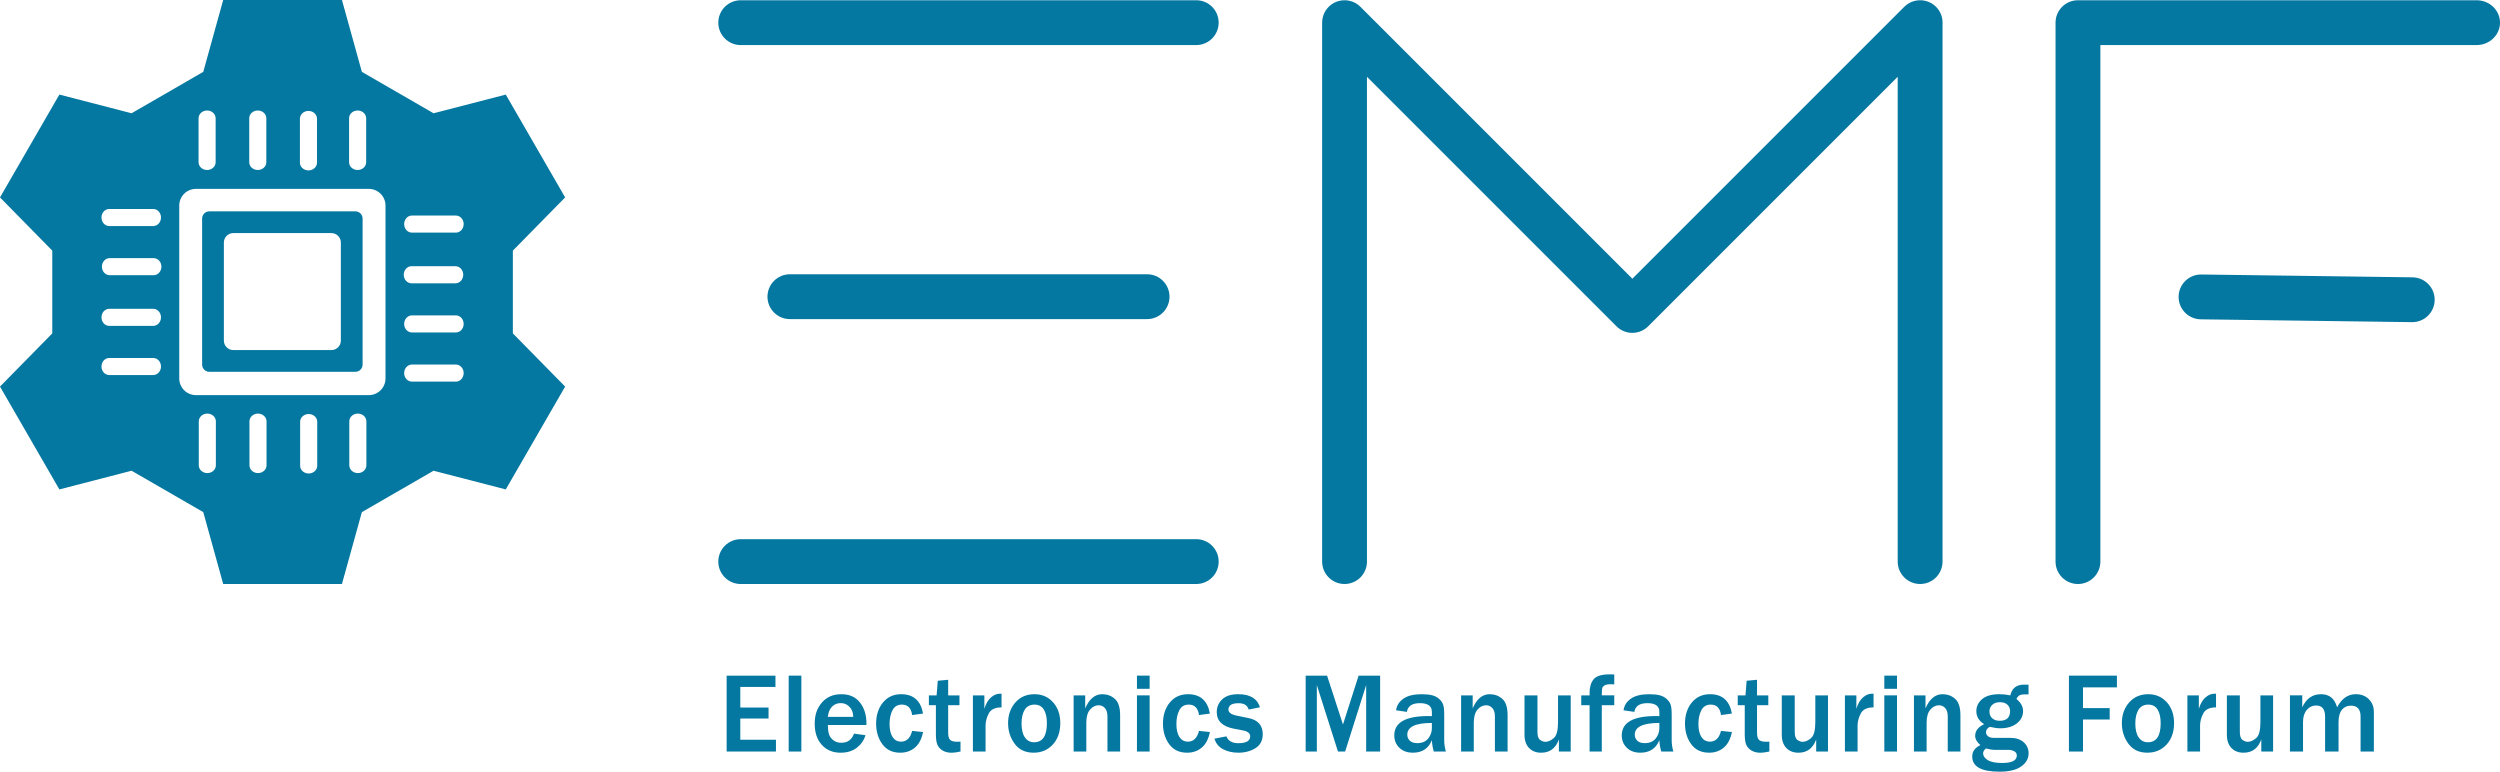 <?xml version="1.0" encoding="UTF-8"?>
<svg id="EMF_Logo_Icon" data-name="EMF Logo &amp;amp; Icon" xmlns="http://www.w3.org/2000/svg" viewBox="0 0 2488.14 768">
  <defs>
    <style>
      .cls-1 {
        fill: #0578a1;
      }
    </style>
  </defs>
  <g>
    <g>
      <path class="cls-1" d="m2464.83.25h-395.73c-.17,0-.34.02-.51.02-.16,0-.32-.02-.49-.02-12.32,0-22.31,9.99-22.31,22.31v536.37c0,12.32,9.99,22.31,22.31,22.31s22.31-9.99,22.31-22.31V44.86h374.42c12.87,0,23.31-9.99,23.31-22.31s-10.44-22.31-23.31-22.31Z"/>
      <path class="cls-1" d="m2401.04,276.01l-210.24-2.82c-12.32-.12-22.41,9.77-22.53,22.09h0c-.12,12.32,9.77,22.41,22.09,22.53l210.24,2.82c12.32.12,22.41-9.77,22.53-22.09h0c.12-12.32-9.77-22.41-22.09-22.53Z"/>
    </g>
    <path class="cls-1" d="m1933.25,20.35c-.03-.33-.09-.65-.14-.98-.06-.39-.1-.79-.18-1.18-.07-.38-.18-.74-.27-1.11-.09-.34-.16-.68-.26-1.01-.11-.36-.25-.71-.37-1.07-.12-.33-.23-.67-.36-1-.14-.33-.3-.64-.45-.96-.16-.34-.31-.68-.49-1.02-.16-.31-.35-.6-.53-.9-.2-.33-.38-.66-.59-.98-.22-.33-.46-.63-.7-.95-.2-.27-.39-.54-.6-.8-.93-1.14-1.97-2.18-3.11-3.11-.26-.21-.54-.4-.8-.6-.31-.24-.62-.48-.95-.7-.32-.21-.65-.4-.98-.59-.3-.18-.59-.37-.9-.53-.33-.18-.68-.33-1.02-.49-.32-.15-.64-.31-.96-.45-.33-.14-.66-.25-1-.36-.35-.13-.7-.26-1.07-.37-.33-.1-.67-.17-1.01-.26-.37-.09-.73-.2-1.11-.27-.39-.08-.79-.12-1.18-.18-.33-.05-.65-.11-.98-.14-1.46-.14-2.94-.14-4.4,0-.33.03-.65.09-.98.14-.39.06-.79.1-1.18.18-.38.07-.74.18-1.11.27-.34.09-.68.16-1.01.26-.36.11-.71.25-1.07.37-.33.12-.67.23-1,.36-.33.14-.64.3-.96.45-.34.16-.68.31-1.02.49-.31.16-.6.35-.9.53-.33.2-.66.38-.98.59-.33.22-.63.46-.95.7-.27.2-.54.39-.8.6-.56.46-1.09.94-1.6,1.44-.01.01-.02.02-.04.03l-270.65,270.65L1353.97,6.78c-.52-.52-1.07-1.01-1.63-1.48-.26-.21-.54-.4-.8-.6-.31-.24-.62-.48-.95-.7-.32-.21-.65-.4-.98-.59-.3-.18-.59-.37-.9-.53-.33-.18-.68-.33-1.02-.49-.32-.15-.64-.31-.96-.45-.33-.14-.66-.25-1-.36-.35-.13-.7-.26-1.07-.37-.33-.1-.67-.17-1.01-.26-.37-.09-.73-.2-1.11-.27-.39-.08-.79-.12-1.18-.18-.33-.05-.65-.11-.98-.14-1.46-.14-2.94-.14-4.4,0-.33.03-.65.09-.98.14-.39.06-.79.1-1.18.18-.38.07-.74.18-1.11.27-.34.09-.68.16-1.01.26-.36.11-.71.25-1.07.37-.33.12-.67.23-1,.36-.33.14-.64.3-.96.45-.34.16-.68.31-1.02.49-.31.16-.6.35-.9.53-.33.2-.66.38-.98.59-.33.22-.63.46-.95.7-.27.2-.54.39-.8.6-.56.46-1.09.94-1.6,1.44-.01.01-.02.02-.04.03-.01.01-.02.03-.04.04-.51.51-.99,1.04-1.44,1.59-.21.26-.4.54-.6.8-.24.31-.48.62-.7.95-.21.32-.4.65-.59.98-.18.3-.37.59-.53.9-.18.33-.33.68-.49,1.02-.15.32-.31.64-.45.96-.14.33-.25.66-.36,1-.13.35-.26.7-.37,1.07-.1.33-.17.67-.26,1.01-.09.37-.2.73-.27,1.11-.08.39-.12.79-.18,1.18-.05.33-.11.65-.14.98-.07.73-.11,1.47-.11,2.2v536.37c0,12.32,9.99,22.31,22.31,22.31s22.31-9.99,22.31-22.31V76.41l248.34,248.34c8.71,8.71,22.84,8.71,31.55,0l248.34-248.34v482.51c0,12.32,9.99,22.31,22.31,22.31s22.31-9.99,22.31-22.31V22.55c0-.73-.04-1.47-.11-2.2Z"/>
    <g>
      <path class="cls-1" d="m737.2,44.86h453.37c12.32,0,22.31-9.99,22.31-22.31S1202.9.25,1190.58.25h-453.37c-12.32,0-22.31,9.99-22.31,22.31s9.99,22.31,22.31,22.31Z"/>
      <path class="cls-1" d="m1141.65,272.97h-355.51c-12.32,0-22.31,9.99-22.31,22.31s9.99,22.31,22.31,22.31h355.51c12.32,0,22.31-9.99,22.31-22.31s-9.99-22.31-22.31-22.31Z"/>
      <path class="cls-1" d="m1190.58,536.62h-453.37c-12.32,0-22.31,9.99-22.31,22.31s9.99,22.31,22.31,22.31h453.37c12.32,0,22.31-9.99,22.31-22.31s-9.99-22.31-22.31-22.31Z"/>
    </g>
    <g>
      <path class="cls-1" d="m772.28,747.97h-49.09v-75.54h48.59v11.23h-34.98v20.48h28.11v10.96h-28.11v21.14h35.48v11.73Z"/>
      <path class="cls-1" d="m797.56,747.97h-12.62v-75.54h12.62v75.54Z"/>
      <path class="cls-1" d="m849.96,730.15l11.4,1.55c-1.48,5.06-4.35,9.22-8.63,12.51-4.28,3.28-9.65,4.93-16.1,4.93-7.75,0-13.98-2.6-18.71-7.8-4.72-5.2-7.08-12.25-7.08-21.14s2.38-15.44,7.14-20.98,11.22-8.3,19.37-8.3,14.13,2.73,18.48,8.19c4.35,5.46,6.53,12.47,6.53,21.03l-.06,1.44h-38.35c0,3.8.36,6.84,1.08,9.13.72,2.29,2.15,4.28,4.29,5.98,2.14,1.7,4.81,2.55,8.02,2.55,6.24,0,10.44-3.02,12.62-9.08Zm-.77-16.71c-.04-4.02-1.25-7.31-3.62-9.85s-5.32-3.82-8.83-3.82-6.36,1.19-8.69,3.57-3.69,5.75-4.1,10.1h25.24Z"/>
      <path class="cls-1" d="m907.83,727.43l10.85,1.11c-1.4,7.01-4.11,12.2-8.14,15.55-4.02,3.36-8.87,5.04-14.56,5.04-7.71,0-13.64-2.81-17.79-8.44-4.15-5.63-6.23-12.52-6.23-20.67s2.27-15.37,6.81-20.86c4.54-5.5,10.59-8.25,18.15-8.25,12.18,0,19.43,6.42,21.75,19.26l-10.85,1.49c-.96-6.94-4.37-10.4-10.24-10.4-4.28,0-7.39,1.87-9.33,5.62-1.94,3.75-2.91,8.27-2.91,13.59,0,5.65,1.01,10,3.02,13.06,2.01,3.06,4.82,4.59,8.44,4.59,5.53,0,9.2-3.56,11.01-10.68Z"/>
      <path class="cls-1" d="m955.96,738.11v9.85c-3.76.81-6.68,1.22-8.74,1.22-3.39,0-6.31-.67-8.74-2.02s-4.22-3.19-5.34-5.53c-1.13-2.34-1.69-5.95-1.69-10.82v-28.94h-6.97v-9.8h7.69l1.16-14.56,10.35-.94v15.5h11.23v9.8h-11.23v27.28c0,3.51.64,5.89,1.91,7.17s3.68,1.91,7.22,1.91c1,0,2.05-.04,3.15-.11Z"/>
      <path class="cls-1" d="m980.91,747.97h-12.62v-55.9h11.4v13.34c1.62-5.2,3.86-9,6.7-11.4,2.84-2.4,5.76-3.6,8.74-3.6.41,0,.96.02,1.66.06v13.56c-6.42,0-10.67,2.05-12.76,6.14-2.09,4.1-3.13,8.06-3.13,11.9v25.9Z"/>
      <path class="cls-1" d="m1028.76,749.13c-8.26,0-14.57-2.97-18.93-8.91-4.35-5.94-6.53-12.75-6.53-20.42,0-8.26,2.41-15.14,7.22-20.64,4.81-5.5,11.17-8.25,19.07-8.25,7.49,0,13.64,2.68,18.46,8.02,4.81,5.35,7.22,12.31,7.22,20.86s-2.5,15.91-7.5,21.28c-5,5.37-11.34,8.05-19.01,8.05Zm.44-10.4c8.49,0,12.73-6.33,12.73-18.98,0-5.72-1.01-10.23-3.04-13.53-2.03-3.3-5.15-4.95-9.35-4.95s-7.58,1.71-9.69,5.12c-2.1,3.41-3.15,7.94-3.15,13.59,0,6.09,1.12,10.74,3.35,13.95,2.23,3.21,5.29,4.81,9.16,4.81Z"/>
      <path class="cls-1" d="m1114.81,747.97h-12.62v-34.92c0-3.69-.85-6.47-2.55-8.33-1.7-1.86-3.75-2.79-6.14-2.79-3.28,0-6.16,1.44-8.63,4.32-2.47,2.88-3.71,7.21-3.71,13.01v28.72h-12.62v-55.9h11.51v12.95c4.02-9.41,9.67-14.11,16.94-14.11,4.91,0,9.1,1.55,12.59,4.65s5.23,8.54,5.23,16.33v36.08Z"/>
      <path class="cls-1" d="m1144.18,685.54h-12.62v-13.12h12.62v13.12Zm0,62.43h-12.62v-55.9h12.62v55.9Z"/>
      <path class="cls-1" d="m1193.31,727.43l10.85,1.11c-1.4,7.01-4.11,12.2-8.14,15.55-4.02,3.36-8.87,5.04-14.56,5.04-7.71,0-13.64-2.81-17.79-8.44-4.15-5.63-6.23-12.52-6.23-20.67s2.27-15.37,6.81-20.86c4.54-5.5,10.59-8.25,18.15-8.25,12.18,0,19.43,6.42,21.75,19.26l-10.85,1.49c-.96-6.94-4.37-10.4-10.24-10.4-4.28,0-7.39,1.87-9.33,5.62-1.94,3.75-2.91,8.27-2.91,13.59,0,5.65,1.01,10,3.02,13.06,2.01,3.06,4.82,4.59,8.44,4.59,5.53,0,9.2-3.56,11.01-10.68Z"/>
      <path class="cls-1" d="m1208.73,735.13l11.84-2.27c1.81,4.54,5.79,6.81,11.95,6.81,7.82,0,11.73-2.3,11.73-6.92,0-1.47-.61-2.69-1.83-3.65-1.22-.96-2.66-1.6-4.32-1.94l-10.18-1.94c-11.29-2.18-16.94-7.69-16.94-16.55,0-4.94,1.79-9.14,5.37-12.59,3.58-3.45,8.91-5.17,15.99-5.17,11.81,0,19.02,4.34,21.64,13.01l-11.23,2.27c-1.18-4.21-4.54-6.31-10.07-6.31-6.72,0-10.07,2.1-10.07,6.31,0,2.92,2.71,4.93,8.14,6.03l12.01,2.49c9.33,1.92,14,7.27,14,16.05,0,6.16-2.4,10.76-7.19,13.81-4.8,3.04-10.5,4.57-17.1,4.57-5.72,0-10.77-1.15-15.16-3.46-4.39-2.3-7.25-5.82-8.58-10.54Z"/>
      <path class="cls-1" d="m1373.57,747.97h-13.89v-66.14l-20.92,66.14h-7.14l-21.03-66.14v66.14h-11.12v-75.54h21.31l15.83,48.65,15.55-48.65h21.42v75.54Z"/>
      <path class="cls-1" d="m1439.03,747.97h-12.01c-1.07-3.39-1.72-7.16-1.94-11.29-3.36,8.3-9.67,12.45-18.93,12.45-5.57,0-10.04-1.63-13.42-4.9s-5.06-7.37-5.06-12.31c0-12.84,11.27-19.26,33.81-19.26.89,0,2.08.02,3.6.06v-4.21c0-5.79-3.95-8.69-11.84-8.69s-12.03,2.9-13.06,8.69l-10.74-1.6c.59-4.65,2.99-8.48,7.19-11.48,4.21-3.01,10.29-4.51,18.26-4.51,4.32,0,7.84.36,10.57,1.08,2.73.72,5.04,1.94,6.92,3.65s3.18,3.58,3.9,5.59c.72,2.01,1.08,5.42,1.08,10.21v25.24c0,3.65.55,7.42,1.66,11.29Zm-13.95-28.45c-16.31,0-24.46,3.89-24.46,11.68,0,2.32.82,4.31,2.46,5.95,1.64,1.64,4.12,2.46,7.44,2.46,4.8,0,8.42-1.52,10.87-4.57,2.45-3.04,3.68-6.5,3.68-10.38v-5.15Z"/>
      <path class="cls-1" d="m1500.44,747.97h-12.62v-34.92c0-3.69-.85-6.47-2.55-8.33-1.7-1.86-3.75-2.79-6.14-2.79-3.28,0-6.16,1.44-8.63,4.32-2.47,2.88-3.71,7.21-3.71,13.01v28.72h-12.62v-55.9h11.51v12.95c4.02-9.41,9.67-14.11,16.94-14.11,4.91,0,9.1,1.55,12.59,4.65s5.23,8.54,5.23,16.33v36.08Z"/>
      <path class="cls-1" d="m1563.24,747.97h-11.73v-12.06c-3.17,8.82-9.06,13.23-17.65,13.23-5.09,0-9.13-1.58-12.12-4.73s-4.48-7.55-4.48-13.2v-39.13h12.9v36.42c0,4.02.89,6.66,2.66,7.91,1.77,1.25,3.5,1.88,5.2,1.88,2.73,0,5.52-1.23,8.36-3.68,2.84-2.45,4.26-7.68,4.26-15.69v-26.84h12.62v55.9Z"/>
      <path class="cls-1" d="m1594.22,747.97h-12.18v-46.1h-8.3v-9.8h8.3v-2.77c0-5.46,1.33-9.85,3.98-13.17,2.66-3.32,8.02-4.98,16.1-4.98,1.18,0,2.67.04,4.48.11v9.91c-1.59-.11-2.67-.17-3.27-.17-3.1,0-5.28.42-6.53,1.25-1.25.83-2,1.81-2.24,2.93-.24,1.13-.36,3.42-.36,6.89h12.4v9.8h-12.4v46.1Z"/>
      <path class="cls-1" d="m1665.43,747.97h-12.01c-1.07-3.39-1.72-7.16-1.94-11.29-3.36,8.3-9.67,12.45-18.93,12.45-5.57,0-10.04-1.63-13.42-4.9-3.38-3.27-5.06-7.37-5.06-12.31,0-12.84,11.27-19.26,33.81-19.26.89,0,2.08.02,3.6.06v-4.21c0-5.79-3.95-8.69-11.84-8.69s-12.03,2.9-13.06,8.69l-10.74-1.6c.59-4.65,2.99-8.48,7.19-11.48,4.21-3.01,10.29-4.51,18.26-4.51,4.32,0,7.84.36,10.57,1.08,2.73.72,5.04,1.94,6.92,3.65s3.18,3.58,3.9,5.59c.72,2.01,1.08,5.42,1.08,10.21v25.24c0,3.65.55,7.42,1.66,11.29Zm-13.95-28.45c-16.31,0-24.46,3.89-24.46,11.68,0,2.32.82,4.31,2.46,5.95,1.64,1.64,4.12,2.46,7.44,2.46,4.8,0,8.42-1.52,10.87-4.57,2.45-3.04,3.68-6.5,3.68-10.38v-5.15Z"/>
      <path class="cls-1" d="m1712.85,727.43l10.85,1.11c-1.4,7.01-4.11,12.2-8.14,15.55-4.02,3.36-8.87,5.04-14.56,5.04-7.71,0-13.64-2.81-17.79-8.44-4.15-5.63-6.23-12.52-6.23-20.67s2.27-15.37,6.81-20.86c4.54-5.5,10.59-8.25,18.15-8.25,12.18,0,19.43,6.42,21.75,19.26l-10.85,1.49c-.96-6.94-4.37-10.4-10.24-10.4-4.28,0-7.39,1.87-9.33,5.62-1.94,3.75-2.91,8.27-2.91,13.59,0,5.65,1,10,3.02,13.06,2.01,3.06,4.82,4.59,8.44,4.59,5.53,0,9.2-3.56,11.01-10.68Z"/>
      <path class="cls-1" d="m1760.98,738.11v9.85c-3.76.81-6.68,1.22-8.74,1.22-3.4,0-6.31-.67-8.74-2.02s-4.22-3.19-5.34-5.53c-1.13-2.34-1.69-5.95-1.69-10.82v-28.94h-6.97v-9.8h7.69l1.16-14.56,10.35-.94v15.5h11.23v9.8h-11.23v27.28c0,3.51.64,5.89,1.91,7.17s3.68,1.91,7.22,1.91c1,0,2.05-.04,3.15-.11Z"/>
      <path class="cls-1" d="m1819.3,747.97h-11.73v-12.06c-3.17,8.82-9.06,13.23-17.65,13.23-5.09,0-9.13-1.58-12.12-4.73s-4.48-7.55-4.48-13.2v-39.13h12.9v36.42c0,4.02.89,6.66,2.66,7.91,1.77,1.25,3.5,1.88,5.2,1.88,2.73,0,5.51-1.23,8.36-3.68,2.84-2.45,4.26-7.68,4.26-15.69v-26.84h12.62v55.9Z"/>
      <path class="cls-1" d="m1848.78,747.97h-12.62v-55.9h11.4v13.34c1.62-5.2,3.85-9,6.7-11.4,2.84-2.4,5.76-3.6,8.74-3.6.41,0,.96.02,1.66.06v13.56c-6.42,0-10.67,2.05-12.76,6.14-2.09,4.1-3.13,8.06-3.13,11.9v25.9Z"/>
      <path class="cls-1" d="m1888,685.54h-12.62v-13.12h12.62v13.12Zm0,62.43h-12.62v-55.9h12.62v55.9Z"/>
      <path class="cls-1" d="m1951.13,747.97h-12.62v-34.92c0-3.69-.85-6.47-2.55-8.33-1.7-1.86-3.75-2.79-6.14-2.79-3.28,0-6.16,1.44-8.63,4.32-2.47,2.88-3.71,7.21-3.71,13.01v28.72h-12.62v-55.9h11.51v12.95c4.02-9.41,9.67-14.11,16.94-14.11,4.91,0,9.1,1.55,12.59,4.65s5.23,8.54,5.23,16.33v36.08Z"/>
      <path class="cls-1" d="m2018.91,681.39v9.69h-3.87c-1.7,0-3.18.2-4.46.61-1.27.41-2.52,1.72-3.74,3.93,4.43,3.62,6.64,7.64,6.64,12.06,0,4.95-2.08,9.04-6.23,12.29-4.15,3.25-9.64,4.87-16.46,4.87-2.95,0-6.4-.48-10.35-1.44-2.58,1.18-3.87,3.01-3.87,5.48,0,1.37.63,2.62,1.88,3.76,1.25,1.14,3.15,1.72,5.7,1.72h16.6c5.68,0,10.14,1.47,13.37,4.4,3.23,2.93,4.84,6.58,4.84,10.93,0,5.28-2.44,9.65-7.33,13.12-4.89,3.47-12.13,5.2-21.72,5.2-18.04,0-27.06-5.04-27.06-15.11,0-4.98,2.71-8.76,8.14-11.35-3.47-2.95-5.2-6.03-5.2-9.24,0-4.87,2.97-8.74,8.91-11.62-5.17-3.14-7.75-7.45-7.75-12.95,0-4.65,1.9-8.61,5.7-11.9,3.8-3.28,9.57-4.93,17.32-4.93,3.54,0,7.14.39,10.79,1.16,1.7-7.12,6.18-10.68,13.45-10.68h4.7Zm-42.5,63.53c-1.81,1.66-2.71,3.27-2.71,4.81,0,2.55,1.51,4.79,4.54,6.72,3.02,1.94,7.84,2.91,14.44,2.91,9.7,0,14.56-2.49,14.56-7.47,0-1.85-.85-3.24-2.55-4.18-1.7-.94-3.63-1.41-5.81-1.41h-13.39c-2.55,0-5.57-.46-9.08-1.38Zm13.84-27.56c6.86,0,10.29-3.23,10.29-9.69,0-2.47-.86-4.56-2.57-6.25-1.72-1.7-4.22-2.55-7.5-2.55s-5.89.89-7.72,2.66-2.74,3.98-2.74,6.64.9,4.95,2.71,6.64c1.81,1.7,4.32,2.55,7.53,2.55Z"/>
      <path class="cls-1" d="m2073.12,747.97h-14v-75.54h47.76v11.68h-33.76v20.64h26.56v11.35h-26.56v31.88Z"/>
      <path class="cls-1" d="m2137.25,749.13c-8.27,0-14.57-2.97-18.93-8.91-4.35-5.94-6.53-12.75-6.53-20.42,0-8.26,2.41-15.14,7.22-20.64,4.81-5.5,11.17-8.25,19.07-8.25,7.49,0,13.64,2.68,18.46,8.02,4.81,5.35,7.22,12.31,7.22,20.86s-2.5,15.91-7.5,21.28c-5,5.37-11.34,8.05-19.01,8.05Zm.44-10.4c8.49,0,12.73-6.33,12.73-18.98,0-5.72-1.02-10.23-3.04-13.53-2.03-3.3-5.15-4.95-9.35-4.95s-7.58,1.71-9.69,5.12c-2.1,3.41-3.15,7.94-3.15,13.59,0,6.09,1.12,10.74,3.35,13.95,2.23,3.21,5.29,4.81,9.16,4.81Z"/>
      <path class="cls-1" d="m2189.64,747.97h-12.62v-55.9h11.4v13.34c1.62-5.2,3.85-9,6.7-11.4,2.84-2.4,5.76-3.6,8.74-3.6.41,0,.96.02,1.66.06v13.56c-6.42,0-10.67,2.05-12.76,6.14-2.09,4.1-3.13,8.06-3.13,11.9v25.9Z"/>
      <path class="cls-1" d="m2262.29,747.97h-11.73v-12.06c-3.17,8.82-9.06,13.23-17.65,13.23-5.09,0-9.13-1.58-12.12-4.73-2.99-3.15-4.48-7.55-4.48-13.2v-39.13h12.9v36.42c0,4.02.89,6.66,2.66,7.91,1.77,1.25,3.5,1.88,5.2,1.88,2.73,0,5.51-1.23,8.36-3.68,2.84-2.45,4.26-7.68,4.26-15.69v-26.84h12.62v55.9Z"/>
      <path class="cls-1" d="m2362.61,747.97h-13.23v-34.81c0-7.23-3.21-10.85-9.63-10.85-3.73,0-6.71,1.37-8.94,4.1-2.23,2.73-3.35,6.81-3.35,12.23v29.33h-13.39v-34.81c0-7.34-3.01-11.01-9.02-11.01-3.65,0-6.72,1.48-9.21,4.43-2.49,2.95-3.74,6.97-3.74,12.06v29.33h-13.01v-55.9h12.23v11.9c3.98-8.71,10.2-13.06,18.65-13.06s13.58,4.35,16.05,13.06c4.5-8.71,10.72-13.06,18.65-13.06,5.39,0,9.72,1.68,13.01,5.04,3.28,3.36,4.93,7.53,4.93,12.51v39.52Z"/>
    </g>
  </g>
  <g>
    <path class="cls-1" d="m339.23,339.03c0,5.16-4.22,9.38-9.38,9.38h-97.66c-5.16,0-9.38-4.22-9.38-9.38v-97.66c0-5.16,4.22-9.38,9.38-9.38h97.66c5.16,0,9.38,4.22,9.38,9.38v97.66h0Zm14.46-128.69h-145.34c-3.95,0-7.19,3.23-7.19,7.19v145.34c0,3.95,3.23,7.19,7.19,7.19h145.34c3.95,0,7.19-3.23,7.19-7.19v-145.34c0-3.95-3.23-7.19-7.19-7.19h0Z"/>
    <path class="cls-1" d="m453.73,379.82h-43.76c-4.27,0-7.73-3.81-7.73-8.5s3.46-8.5,7.73-8.5h43.76c4.27,0,7.73,3.81,7.73,8.5s-3.46,8.5-7.73,8.5h0Zm7.73-57.43c0,4.7-3.46,8.5-7.73,8.5h-43.76c-4.27,0-7.73-3.81-7.73-8.5s3.46-8.5,7.73-8.5h43.76c4.27,0,7.73,3.81,7.73,8.5h0Zm-51.91-57.43h43.76c4.27,0,7.73,3.81,7.73,8.5s-3.46,8.5-7.73,8.5h-43.76c-4.27,0-7.73-3.81-7.73-8.5s3.46-8.5,7.73-8.5h0Zm-25.89,111.75c0,9.1-7.44,16.54-16.54,16.54h-172.18c-9.1,0-16.54-7.44-16.54-16.54v-172.18c0-9.1,7.44-16.54,16.54-16.54h172.18c9.1,0,16.54,7.44,16.54,16.54v172.18h0Zm-19.02,86.41c0,4.27-3.81,7.73-8.5,7.73s-8.5-3.46-8.5-7.73v-43.76c0-4.27,3.81-7.73,8.5-7.73s8.5,3.46,8.5,7.73v43.76h0Zm-48.93.42c0,4.27-3.81,7.73-8.5,7.73h0c-4.7,0-8.5-3.46-8.5-7.73v-43.76c0-4.27,3.81-7.73,8.5-7.73h0c4.69,0,8.5,3.46,8.5,7.73v43.76h0Zm-50.44-.42c0,4.27-3.81,7.73-8.5,7.73s-8.5-3.46-8.5-7.73v-43.76c0-4.27,3.81-7.73,8.5-7.73s8.5,3.46,8.5,7.73v43.76h0Zm-50.44,0c0,4.27-3.81,7.73-8.5,7.73s-8.5-3.46-8.5-7.73v-43.76c0-4.27,3.81-7.73,8.5-7.73s8.5,3.46,8.5,7.73v43.76h0Zm-61.92-189.22h-43.76c-4.27,0-7.73-3.81-7.73-8.5s3.46-8.5,7.73-8.5h43.76c4.27,0,7.73,3.81,7.73,8.5s-3.46,8.5-7.73,8.5h0Zm7.31,41.94c0,4.7-3.46,8.5-7.73,8.5h-43.76c-4.27,0-7.73-3.81-7.73-8.5h0c0-4.7,3.46-8.5,7.73-8.5h43.76c4.27,0,7.73,3.81,7.73,8.5h0Zm-7.73,57.43h-43.76c-4.27,0-7.73-3.81-7.73-8.5s3.46-8.5,7.73-8.5h43.76c4.27,0,7.73,3.81,7.73,8.5s-3.46,8.5-7.73,8.5h0Zm-51.49-156.79c0-4.69,3.46-8.5,7.73-8.5h43.76c4.27,0,7.73,3.81,7.73,8.5h0c0,4.7-3.46,8.5-7.73,8.5h-43.76c-4.27,0-7.73-3.81-7.73-8.5h0Zm96.61-98.77c0-4.27,3.81-7.73,8.5-7.73s8.5,3.46,8.5,7.73v43.76c0,4.27-3.81,7.73-8.5,7.73s-8.5-3.46-8.5-7.73v-43.76h0Zm50.44,0c0-4.27,3.81-7.73,8.5-7.73s8.5,3.46,8.5,7.73v43.76c0,4.27-3.81,7.73-8.5,7.73s-8.5-3.46-8.5-7.73v-43.76h0Zm50.44.42c0-4.27,3.81-7.73,8.5-7.73h0c4.69,0,8.5,3.46,8.5,7.73v43.76c0,4.27-3.81,7.73-8.5,7.73h0c-4.7,0-8.5-3.46-8.5-7.73v-43.76h0Zm48.93-.42c0-4.27,3.81-7.73,8.5-7.73s8.5,3.46,8.5,7.73v43.76c0,4.27-3.81,7.73-8.5,7.73s-8.5-3.46-8.5-7.73v-43.76h0Zm62.55,96.82h43.76c4.27,0,7.73,3.81,7.73,8.5s-3.46,8.5-7.73,8.5h-43.76c-4.27,0-7.73-3.81-7.73-8.5s3.46-8.5,7.73-8.5h0Zm100.46,34.9l52.03-52.94-59.09-102.35-71.86,18.59-71.35-41.19L340.32,0h-118.19l-19.83,71.53-71.35,41.19-71.86-18.59L0,196.49l52.03,52.94v82.38L0,384.75l59.09,102.35,71.86-18.59,71.35,41.19,19.83,71.53h118.19l19.83-71.53,71.35-41.19,71.86,18.59,59.09-102.35-52.03-52.94v-82.38h0Z"/>
  </g>
</svg>